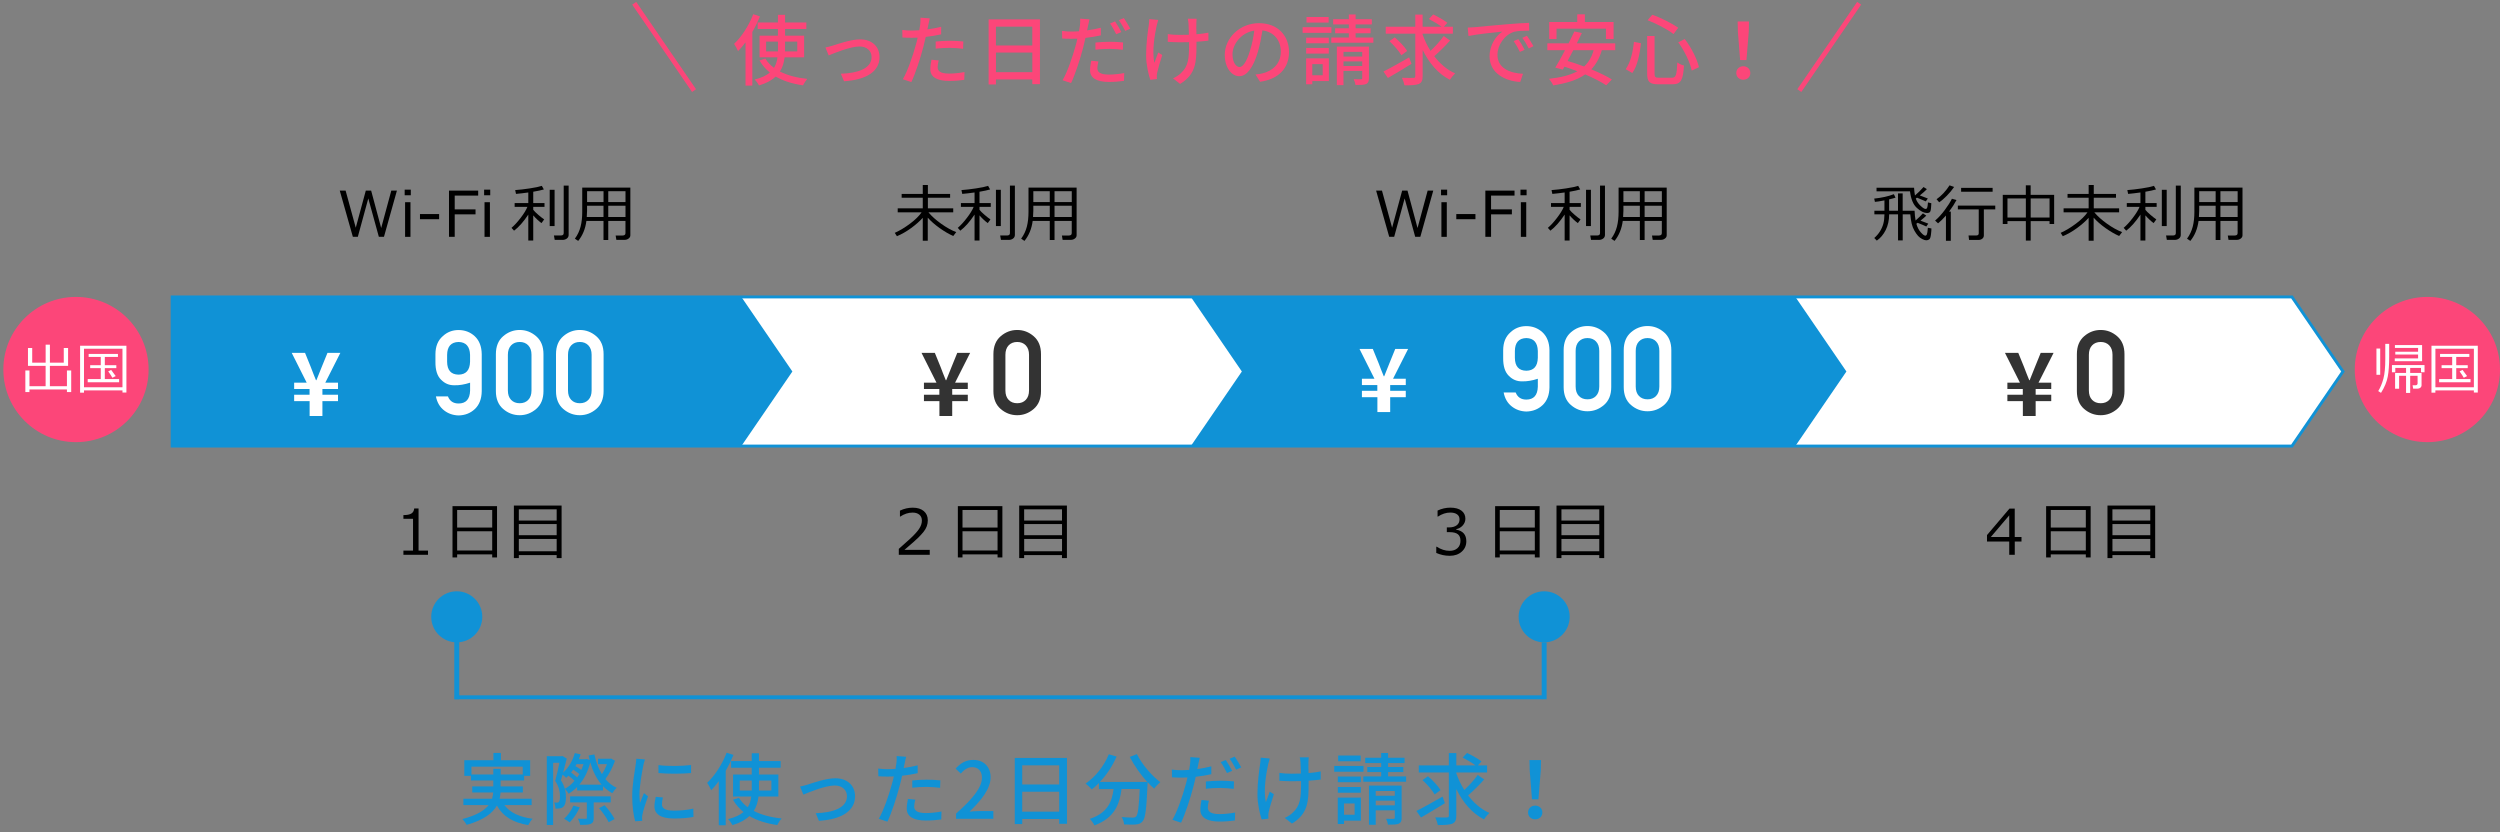 <?xml version="1.0" encoding="UTF-8"?>
<svg id="contents1" xmlns="http://www.w3.org/2000/svg" width="850" height="283" xmlns:xlink="http://www.w3.org/1999/xlink" viewBox="0 0 850 283">
  <rect x="0" y="0" width="850" height="283" fill="#808080" stroke="none"/>
  <defs>
    <style>
      .cls-1 {
        stroke: #fc4679;
        stroke-width: 1.65px;
      }

      .cls-1, .cls-2, .cls-3, .cls-4 {
        fill: none;
      }

      .cls-1, .cls-3, .cls-4, .cls-5 {
        stroke-miterlimit: 10;
      }

      .cls-6 {
        fill: #fc4679;
      }

      .cls-7, .cls-5 {
        fill: #fff;
      }

      .cls-8 {
        clip-path: url(#clippath-1);
      }

      .cls-3 {
        stroke-width: 1.33px;
      }

      .cls-3, .cls-4, .cls-5 {
        stroke: #1092d6;
      }

      .cls-9 {
        fill: #333;
      }

      .cls-4 {
        stroke-width: 1.68px;
      }

      .cls-10 {
        opacity: .39;
      }

      .cls-11 {
        fill: #1092d6;
      }

      .cls-12 {
        clip-path: url(#clippath);
      }
    </style>
    <clipPath id="clippath">
      <rect class="cls-2" y="534" width="254" height="236"/>
    </clipPath>
    <clipPath id="clippath-1">
      <path class="cls-2" d="M383.39,298H108.87c-1.82,21.31-14.71,60.88-81.6,82.08-94.48,29.93-140.28,69.26-130.89,138.91,9.38,69.65,75.75,118.56,166.15,132.24,90.4,13.68,117.61,69.76,192.83,77.92,62.04,6.74,101.81-1.6,137.14-21.12v-400.92c0-5.03-4.08-9.11-9.11-9.11Z"/>
    </clipPath>
  </defs>
  <g>
    <path d="M134.95,64.81l-4.4,15.71h-1.74l-3.59-13.05-3.56,13.05h-1.69l-4.45-15.71h1.99l3.45,12.61,3.41-12.61h1.82l3.41,12.72,3.44-12.72h1.9Z"/>
    <path d="M139.67,66.39h-2.08v-1.91h2.08v1.91ZM139.56,80.53h-1.83v-11.78h1.83v11.78Z"/>
    <path d="M149.3,74.53h-6.51v-1.75h6.51v1.75Z"/>
    <path d="M162.58,66.5h-7.98v4.69h7.08v1.69h-7.08v7.64h-1.94v-15.71h9.92v1.69Z"/>
    <path d="M166.68,66.39h-2.08v-1.91h2.08v1.91ZM166.57,80.53h-1.83v-11.78h1.83v11.78Z"/>
    <path d="M174.79,78.45l-.88-.98c.94-.79,1.97-1.9,3.08-3.35,1.12-1.45,1.89-2.71,2.33-3.79h-4.34v-1.28h4.64v-3.61c-1.48.21-2.87.37-4.18.49l-.28-1.3c1.45-.1,3.09-.29,4.93-.57,1.83-.27,3.21-.56,4.13-.87l.69,1.22c-.86.26-2.06.52-3.61.78v3.86h3.83v1.28h-3.83v1.01l.02.02c.33.43.89.99,1.7,1.68.81.69,1.47,1.21,2,1.56l-.92,1.26c-.98-.74-1.92-1.61-2.8-2.63v8.55h-1.68v-8.82c-1.61,2.42-3.22,4.24-4.84,5.47ZM186.9,76.86v-12.32h1.66v12.32h-1.66ZM191.24,81.56h-2.64l-.26-1.5h2.36c.64,0,.96-.27.96-.82v-16.14h1.68v16.77c0,.51-.2.92-.61,1.23-.4.31-.9.47-1.49.47Z"/>
    <path d="M212.67,75.11h-5.86v6.5h-1.62v-6.5h-5.81c-.35,2.68-1.28,4.94-2.79,6.8l-1.13-.76c.92-1.25,1.56-2.62,1.94-4.09.38-1.48.56-3.15.56-5.03v-8.24h16.36v16.22c0,.42-.19.78-.58,1.08s-.83.46-1.32.46h-2.86l-.24-1.48h2.36c.65,0,.98-.27.98-.82v-4.14ZM199.5,73.78h5.69v-3.82h-5.59v1.74c0,.2-.04.89-.1,2.07ZM205.2,65h-5.59v3.7h5.59v-3.7ZM212.67,68.7v-3.7h-5.86v3.7h5.86ZM206.81,73.78h5.86v-3.82h-5.86v3.82Z"/>
  </g>
  <g>
    <path d="M145.52,188.64h-8.36v-1.44h3.27v-10.8h-3.27v-1.27c1.28,0,2.19-.19,2.74-.55.55-.36.86-.93.93-1.71h1.48v14.33h3.21v1.44Z"/>
    <path d="M167.35,188.49h-11.92v1.04h-1.58v-17.44h15.14v17.44h-1.64v-1.04ZM167.35,179.37v-5.98h-11.92v5.98h11.92ZM155.43,187.17h11.92v-6.54h-11.92v6.54Z"/>
    <path d="M189.27,188.73h-12.87v1.02h-1.68v-17.86h16.22v17.86h-1.68v-1.02ZM189.27,176.99v-3.82h-12.87v3.82h12.87ZM176.4,181.97h12.87v-3.79h-12.87v3.79ZM176.4,187.43h12.87v-4.19h-12.87v4.19Z"/>
  </g>
  <g>
    <path d="M316.1,188.64h-10.51v-2.03c1.11-.96,2.36-2.08,3.75-3.35,1.39-1.27,2.42-2.39,3.09-3.36.67-.97,1.01-1.93,1.01-2.9,0-.85-.28-1.52-.85-2-.57-.48-1.34-.72-2.31-.72-1.43,0-2.83.45-4.2,1.36h-.1v-2.03c1.4-.67,2.86-1,4.36-1,1.58,0,2.83.38,3.74,1.15.91.77,1.37,1.82,1.37,3.14,0,.71-.12,1.39-.35,2.03-.23.65-.6,1.28-1.09,1.89-.49.61-1.08,1.26-1.77,1.95-.69.69-2.27,2.09-4.74,4.19h8.61v1.68Z"/>
    <path d="M339.17,188.49h-11.92v1.04h-1.58v-17.44h15.14v17.44h-1.64v-1.04ZM339.17,179.37v-5.98h-11.92v5.98h11.92ZM327.25,187.17h11.92v-6.54h-11.92v6.54Z"/>
    <path d="M361.08,188.73h-12.87v1.02h-1.68v-17.86h16.22v17.86h-1.68v-1.02ZM361.08,176.99v-3.82h-12.87v3.82h12.87ZM348.22,181.97h12.87v-3.79h-12.87v3.79ZM348.22,187.43h12.87v-4.19h-12.87v4.19Z"/>
  </g>
  <g>
    <path d="M488.33,187.98v-2.1h.17c1.41.93,2.87,1.4,4.38,1.4,1.11,0,2-.3,2.67-.91s1.01-1.45,1.01-2.52c0-1-.29-1.74-.88-2.21s-1.53-.71-2.84-.71h-.92v-1.61h.71c1.13,0,2.01-.24,2.65-.72.64-.48.96-1.15.96-2.02,0-.74-.28-1.31-.84-1.71-.56-.4-1.33-.6-2.31-.6-1.41,0-2.81.46-4.2,1.37h-.12v-2.05c1.4-.66,2.86-.99,4.37-.99,1.62,0,2.87.34,3.76,1.02.89.68,1.33,1.59,1.33,2.75,0,.85-.3,1.61-.89,2.27-.59.67-1.33,1.09-2.22,1.27v.17c2.29.41,3.43,1.73,3.43,3.95,0,1.44-.53,2.62-1.58,3.55s-2.4,1.39-4.06,1.39-3.11-.33-4.6-.98Z"/>
    <path d="M521.84,188.49h-11.92v1.04h-1.58v-17.44h15.14v17.44h-1.64v-1.04ZM521.84,179.37v-5.98h-11.92v5.98h11.92ZM509.92,187.17h11.92v-6.54h-11.92v6.54Z"/>
    <path d="M543.76,188.73h-12.87v1.02h-1.68v-17.86h16.22v17.86h-1.68v-1.02ZM543.76,176.99v-3.82h-12.87v3.82h12.87ZM530.89,181.97h12.87v-3.79h-12.87v3.79ZM530.89,187.43h12.87v-4.19h-12.87v4.19Z"/>
  </g>
  <g>
    <path d="M687.32,184.11h-2.3v4.53h-1.88v-4.53h-7.56v-2.19l7.64-9h1.79v9.65h2.3v1.54ZM683.14,182.57v-7.35l-6.25,7.35h6.25Z"/>
    <path d="M709.18,188.49h-11.92v1.04h-1.58v-17.44h15.14v17.44h-1.64v-1.04ZM709.18,179.37v-5.98h-11.92v5.98h11.92ZM697.26,187.17h11.92v-6.54h-11.92v6.54Z"/>
    <path d="M731.09,188.73h-12.87v1.02h-1.68v-17.86h16.22v17.86h-1.68v-1.02ZM731.09,176.99v-3.82h-12.87v3.82h12.87ZM718.23,181.97h12.87v-3.79h-12.87v3.79ZM718.23,187.43h12.87v-4.19h-12.87v4.19Z"/>
  </g>
  <g>
    <path d="M487.31,64.81l-4.4,15.71h-1.74l-3.59-13.05-3.56,13.05h-1.69l-4.45-15.71h1.99l3.45,12.61,3.41-12.61h1.82l3.41,12.72,3.44-12.72h1.9Z"/>
    <path d="M492.03,66.39h-2.08v-1.91h2.08v1.91ZM491.91,80.53h-1.83v-11.78h1.83v11.78Z"/>
    <path d="M501.65,74.53h-6.51v-1.75h6.51v1.75Z"/>
    <path d="M514.94,66.5h-7.98v4.69h7.08v1.69h-7.08v7.64h-1.94v-15.71h9.92v1.69Z"/>
    <path d="M519.04,66.39h-2.08v-1.91h2.08v1.91ZM518.92,80.53h-1.83v-11.78h1.83v11.78Z"/>
    <path d="M527.15,78.45l-.88-.98c.94-.79,1.97-1.9,3.08-3.35,1.12-1.45,1.89-2.71,2.33-3.79h-4.34v-1.28h4.64v-3.61c-1.48.21-2.87.37-4.18.49l-.28-1.3c1.45-.1,3.09-.29,4.93-.57,1.83-.27,3.21-.56,4.13-.87l.69,1.22c-.86.26-2.06.52-3.61.78v3.86h3.83v1.28h-3.83v1.01l.02.02c.33.43.89.99,1.7,1.68.81.69,1.47,1.21,2,1.56l-.92,1.26c-.98-.74-1.92-1.61-2.8-2.63v8.55h-1.68v-8.82c-1.61,2.42-3.22,4.24-4.84,5.47ZM539.25,76.86v-12.32h1.66v12.32h-1.66ZM543.59,81.56h-2.64l-.26-1.5h2.36c.64,0,.96-.27.96-.82v-16.14h1.68v16.77c0,.51-.2.92-.61,1.23-.4.31-.9.47-1.49.47Z"/>
    <path d="M565.03,75.11h-5.86v6.5h-1.62v-6.5h-5.81c-.35,2.68-1.28,4.94-2.79,6.8l-1.13-.76c.92-1.25,1.56-2.62,1.94-4.09.38-1.48.56-3.15.56-5.03v-8.24h16.36v16.22c0,.42-.19.78-.58,1.08s-.83.46-1.32.46h-2.86l-.24-1.48h2.36c.65,0,.98-.27.98-.82v-4.14ZM551.86,73.78h5.69v-3.82h-5.59v1.74c0,.2-.04.89-.1,2.07ZM557.55,65h-5.59v3.7h5.59v-3.7ZM565.03,68.7v-3.7h-5.86v3.7h5.86ZM559.17,73.78h5.86v-3.82h-5.86v3.82Z"/>
  </g>
  <g>
    <path d="M638.13,81.82l-.88-.9c.76-.67,1.41-1.41,1.92-2.23.52-.82.9-1.68,1.15-2.58.25-.9.38-1.98.39-3.23h-3.42v-1.22h3.42v-3.53c-1.45.29-2.53.46-3.24.51l-.24-1.12c2.6-.27,4.83-.77,6.68-1.5l.57,1.18c-.56.19-1.28.39-2.18.59v3.87h3.02v-5.9h1.59v5.9h4.05c.05,1.25.16,2.35.34,3.31,1-.87,1.83-1.68,2.49-2.43l1.15.78c-.4.41-1.05.98-1.97,1.7,1.26.46,2.15.8,2.65,1.02l-.68.98c-.51-.26-1.49-.68-2.95-1.26-.1.08-.24.18-.43.32.35,1.22.86,2.2,1.53,2.94.66.74,1.17,1.11,1.53,1.11.21,0,.38-.14.51-.41.13-.27.25-1.03.34-2.28l1.22.24c0,.47-.05,1.15-.16,2.03-.1.88-.29,1.43-.56,1.65-.27.22-.6.33-1,.34h-.06c-.35,0-.79-.14-1.33-.41s-1.01-.62-1.41-1.05c-.4-.43-.81-1.02-1.25-1.77-.43-.75-.75-1.56-.95-2.43s-.37-1.93-.48-3.17h-2.57v8.87h-1.59v-8.87h-3.02c0,2.03-.4,3.81-1.17,5.35-.78,1.54-1.78,2.73-3.01,3.58ZM655.5,68.82l1.15.28c0,.06-.03.55-.09,1.46s-.22,1.45-.47,1.62c-.25.17-.55.26-.89.26-.01,0-.04-.01-.08-.01-1.04-.04-2.18-.63-3.41-1.76-1.23-1.13-2-3.01-2.31-5.62h-11.38v-1.22h12.76c.06,1.03.17,1.9.31,2.63,1.09-.92,2.06-1.88,2.91-2.87l1.14.72c-.47.51-1.27,1.22-2.4,2.14.67.24,1.57.58,2.72,1.04l-.69.98c-.29-.15-1.29-.57-2.99-1.26l-.41.3c.29.87.81,1.68,1.58,2.42.77.75,1.36,1.12,1.76,1.12.15,0,.27-.06.39-.17s.21-.42.29-.91c.08-.5.12-.88.12-1.15Z"/>
    <path d="M661.62,81.87v-8.59c-.93,1.08-1.83,1.96-2.68,2.66l-1.01-.94c1.1-.93,2.18-2.11,3.26-3.55,1.07-1.43,1.89-2.72,2.46-3.88l1.56.44c-.63,1.21-1.47,2.52-2.53,3.94h.59v9.92h-1.65ZM659.32,68.78l-.89-1.04c1.67-1.17,3.14-2.75,4.42-4.73l1.54.57c-.67.99-1.5,1.99-2.47,2.98-.97.99-1.84,1.73-2.61,2.22ZM672.72,81.58h-3.24l-.18-1.52h2.6c.58,0,.87-.24.87-.72v-8.14h-7.1v-1.3h12.72v1.3h-3.88v8.84c0,.47-.18.84-.54,1.12s-.77.42-1.25.42ZM666.78,65.2v-1.32h10.71v1.32h-10.71Z"/>
    <path d="M696.85,75.18h-6.42v6.62h-1.64v-6.62h-6.25v.98h-1.6v-9.91h7.84v-3.24h1.64v3.24h7.99v9.91h-1.56v-.98ZM682.54,73.96h6.25v-6.49h-6.25v6.49ZM690.43,73.96h6.42v-6.49h-6.42v6.49Z"/>
    <path d="M701.36,80.32l-.74-1.15c1.75-.79,3.49-1.84,5.23-3.15s3.04-2.59,3.89-3.82h-8.12v-1.37h8.52v-3.6h-7.18v-1.3h7.18v-3.03h1.74v3.03h7.56v1.3h-7.56v3.6h8.62v1.37h-8.42c1.08,1.31,2.54,2.61,4.35,3.9,1.82,1.29,3.52,2.23,5.09,2.82l-1.01,1.32c-1.48-.65-3.04-1.56-4.67-2.72-1.63-1.16-2.96-2.34-4-3.52v7.86h-1.7v-7.8c-1.07,1.18-2.39,2.35-3.96,3.49-1.57,1.15-3.18,2.07-4.84,2.77Z"/>
    <path d="M722.92,78.45l-.88-.98c.94-.79,1.97-1.9,3.08-3.35,1.12-1.45,1.89-2.71,2.33-3.79h-4.34v-1.28h4.64v-3.61c-1.48.21-2.87.37-4.18.49l-.28-1.3c1.45-.1,3.09-.29,4.93-.57,1.83-.27,3.21-.56,4.13-.87l.69,1.22c-.86.26-2.06.52-3.61.78v3.86h3.83v1.28h-3.83v1.01l.02.02c.33.43.89.99,1.7,1.68.81.69,1.47,1.21,2,1.56l-.92,1.26c-.98-.74-1.92-1.61-2.8-2.63v8.55h-1.68v-8.82c-1.61,2.42-3.22,4.24-4.84,5.47ZM735.02,76.86v-12.32h1.66v12.32h-1.66ZM739.36,81.56h-2.64l-.26-1.5h2.36c.64,0,.96-.27.96-.82v-16.14h1.68v16.77c0,.51-.2.92-.61,1.23-.4.31-.9.47-1.49.47Z"/>
    <path d="M760.8,75.11h-5.86v6.5h-1.62v-6.5h-5.81c-.35,2.68-1.28,4.94-2.79,6.8l-1.13-.76c.92-1.25,1.56-2.62,1.94-4.09.38-1.48.56-3.15.56-5.03v-8.24h16.36v16.22c0,.42-.19.78-.58,1.08s-.83.46-1.32.46h-2.86l-.24-1.48h2.36c.65,0,.98-.27.98-.82v-4.14ZM747.63,73.78h5.69v-3.82h-5.59v1.74c0,.2-.04.89-.1,2.07ZM753.32,65h-5.59v3.7h5.59v-3.7ZM760.8,68.7v-3.7h-5.86v3.7h5.86ZM754.94,73.78h5.86v-3.82h-5.86v3.82Z"/>
  </g>
  <g>
    <path d="M304.96,80.32l-.74-1.15c1.75-.79,3.49-1.84,5.23-3.15s3.04-2.59,3.89-3.82h-8.12v-1.37h8.52v-3.6h-7.18v-1.3h7.18v-3.03h1.74v3.03h7.56v1.3h-7.56v3.6h8.62v1.37h-8.42c1.08,1.31,2.54,2.61,4.35,3.9,1.82,1.29,3.52,2.23,5.09,2.82l-1.01,1.32c-1.48-.65-3.04-1.56-4.67-2.72-1.63-1.16-2.96-2.34-4-3.52v7.86h-1.7v-7.8c-1.07,1.18-2.39,2.35-3.96,3.49-1.57,1.15-3.18,2.07-4.84,2.77Z"/>
    <path d="M326.52,78.45l-.88-.98c.94-.79,1.97-1.9,3.08-3.35,1.12-1.45,1.89-2.71,2.33-3.79h-4.34v-1.28h4.64v-3.61c-1.48.21-2.87.37-4.18.49l-.28-1.3c1.45-.1,3.09-.29,4.93-.57,1.83-.27,3.21-.56,4.13-.87l.69,1.22c-.86.26-2.06.52-3.61.78v3.86h3.83v1.28h-3.83v1.01l.02.02c.33.43.89.99,1.7,1.68.81.69,1.47,1.21,2,1.56l-.92,1.26c-.98-.74-1.92-1.61-2.8-2.63v8.55h-1.68v-8.82c-1.61,2.42-3.22,4.24-4.84,5.47ZM338.62,76.86v-12.32h1.66v12.32h-1.66ZM342.96,81.56h-2.64l-.26-1.5h2.36c.64,0,.96-.27.96-.82v-16.14h1.68v16.77c0,.51-.2.92-.61,1.23-.4.31-.9.47-1.49.47Z"/>
    <path d="M364.4,75.11h-5.86v6.5h-1.62v-6.5h-5.81c-.35,2.68-1.28,4.94-2.79,6.8l-1.13-.76c.92-1.25,1.56-2.62,1.94-4.09.38-1.48.56-3.15.56-5.03v-8.24h16.36v16.22c0,.42-.19.78-.58,1.08s-.83.46-1.32.46h-2.86l-.24-1.48h2.36c.65,0,.98-.27.98-.82v-4.14ZM351.23,73.78h5.69v-3.82h-5.59v1.74c0,.2-.04.89-.1,2.07ZM356.92,65h-5.59v3.7h5.59v-3.7ZM364.4,68.7v-3.7h-5.86v3.7h5.86ZM358.54,73.78h5.86v-3.82h-5.86v3.82Z"/>
  </g>
  <g>
    <path class="cls-11" d="M171.51,273.74c1.87,2.54,5.1,4.06,9.58,4.64-.53.48-1.15,1.49-1.5,2.16-5.2-.88-8.59-2.96-10.65-6.65-1.44,2.56-4.38,4.88-10.25,6.56-.27-.51-.99-1.47-1.52-1.97,4.91-1.25,7.55-2.94,8.97-4.75h-8.59v-2.16h9.74c.21-.72.35-1.41.4-2.14h-7.13v-2.05h7.15v-2.03h-7.58v-1.55h-2.27v-5.34h9.9v-2.46h2.56v2.46h9.93v5.34h-2.06v1.55h-7.98v2.03h7.55v2.05h-7.58c-.05.72-.16,1.44-.32,2.14h10.89v2.16h-9.26ZM167.72,263.31v-1.89h2.51v1.89h7.5v-2.64h-17.43v2.64h7.42Z"/>
    <path class="cls-11" d="M209.09,258.67c-.8,2.24-2,4.59-3.26,6.22,1.07,1.25,2.32,2.27,3.82,2.96-.48.45-1.15,1.28-1.47,1.84-1.17-.64-2.24-1.44-3.15-2.38v1.44h-8.81v-1.15c-.88.91-1.87,1.65-2.88,2.27-.29-.48-.83-1.23-1.28-1.6.29,1.01.37,1.98.37,2.83,0,1.57-.29,2.72-.96,3.26-.32.29-.75.45-1.25.51-.37.05-.88.05-1.36.05-.03-.59-.16-1.47-.45-2.06.35.03.69.03.99.03.24,0,.45-.08.59-.24.29-.27.4-.99.4-1.79,0-1.44-.24-3.28-1.63-5.36.53-1.84,1.07-4.3,1.44-6.14h-2.13v21.14h-2.16v-23.38h4.99l.32-.08,1.49.88c-.35,1.47-.8,3.18-1.25,4.78,1.81-1.65,3.23-4.03,3.98-6.65l1.98.43c-.19.56-.37,1.12-.61,1.65h2.32l.37-.08.99.37c-.13-.51-.27-1.01-.37-1.55l1.97-.37c.53,2.51,1.39,4.8,2.56,6.7.67-.99,1.28-2.22,1.71-3.39h-3.04v-1.84h3.98l.43-.08,1.39.77ZM195.32,265.47c-.51-.53-1.31-1.2-2.05-1.73-.24.24-.51.51-.75.72-.24-.27-.8-.72-1.25-1.07-.19.67-.37,1.31-.56,1.9.67,1.01,1.07,2,1.33,2.91,1.2-.64,2.32-1.57,3.28-2.72ZM197.11,274.49c-.8,1.87-2.16,3.87-3.42,5.12-.43-.37-1.33-.93-1.89-1.23,1.28-1.15,2.46-2.83,3.15-4.48l2.16.59ZM201.86,272.81v5.23c0,1.12-.19,1.71-1.01,2.08-.77.32-1.89.35-3.58.35-.11-.64-.45-1.55-.77-2.11,1.17.03,2.29.03,2.59.03.35,0,.43-.08.43-.37v-5.2h-5.68v-2.06h13.8v2.06h-5.76ZM196.95,263.18c-.53-.48-1.33-1.04-2.05-1.49-.24.35-.48.67-.72.99.75.51,1.52,1.12,2.05,1.63.27-.35.51-.72.72-1.12ZM196.01,259.81c-.13.24-.24.45-.37.69.72.37,1.47.85,2,1.28.29-.61.53-1.28.75-1.98h-2.38ZM204.55,266.78c-1.74-2-2.99-4.56-3.87-7.58-.75,3.1-2.05,5.6-3.71,7.58h7.58ZM205.57,273.77c1.31,1.41,2.75,3.39,3.39,4.7l-2,1.09c-.59-1.31-2-3.34-3.28-4.78l1.89-1.01Z"/>
    <path class="cls-11" d="M219.29,258.21c-.19.51-.45,1.55-.56,2.03-.45,2.16-1.31,7.13-1.31,9.95,0,.93.05,1.81.19,2.78.4-1.07.93-2.35,1.33-3.31l1.39,1.07c-.72,2-1.65,4.83-1.89,6.16-.08.35-.16.91-.13,1.2,0,.27.03.67.05.99l-2.4.16c-.53-1.84-1.01-4.96-1.01-8.54,0-3.95.85-8.43,1.15-10.54.11-.67.21-1.49.24-2.19l2.96.24ZM225.38,271.13c-.21.91-.32,1.63-.32,2.35,0,1.2.88,2.14,4.08,2.14,2.38,0,4.38-.21,6.59-.69l.05,2.83c-1.65.32-3.84.53-6.7.53-4.48,0-6.57-1.55-6.57-4.11,0-1.04.21-2.11.45-3.26l2.4.21ZM234.96,260.11v2.72c-3.02.29-8.01.32-11.08,0v-2.7c3.02.45,8.33.35,11.08-.03Z"/>
    <path class="cls-11" d="M249.38,256.69c-.75,1.79-1.63,3.63-2.64,5.36v18.55h-2.35v-14.97c-.83,1.12-1.71,2.16-2.59,3.04-.24-.59-.93-1.92-1.36-2.51,2.62-2.46,5.12-6.32,6.62-10.25l2.32.77ZM257.89,270.83c-.21,1.76-.64,3.42-1.63,4.88,2.56,1.33,5.79,2.19,9.47,2.56-.48.53-1.15,1.55-1.47,2.24-3.68-.53-6.86-1.52-9.45-3.04-1.33,1.25-3.18,2.29-5.76,3.07-.29-.56-.99-1.55-1.52-2.05,2.38-.56,4.08-1.41,5.26-2.4-1.44-1.17-2.64-2.56-3.58-4.19l2.03-.64c.75,1.23,1.76,2.29,2.99,3.2.69-1.12,1.04-2.35,1.2-3.63h-6.19v-7.5h6.35v-2.3h-7.02v-2.27h7.02v-2.64h2.46v2.64h7.37v2.27h-7.37v2.3h6.59v7.5h-6.75ZM255.59,268.78v-3.39h-4.08v3.39h4.08ZM258.05,265.39v3.39h4.22v-3.39h-4.22Z"/>
    <path class="cls-11" d="M274.63,266.75c1.84-.59,6.25-2.14,9.39-2.14,3.95,0,6.7,2.35,6.7,6.14,0,4.96-4.59,7.85-12.28,8.33l-1.09-2.59c5.84-.19,10.62-1.79,10.62-5.79,0-2.11-1.65-3.63-4.16-3.63-3.2,0-8.75,2.29-10.67,3.1l-1.12-2.75c.77-.16,1.82-.4,2.62-.67Z"/>
    <path class="cls-11" d="M312.02,262.88c-1.66.37-3.5.67-5.31.88-.24,1.15-.53,2.32-.83,3.44-.96,3.74-2.72,9.18-4.16,12.17l-2.94-.99c1.6-2.7,3.5-8.14,4.48-11.85.24-.8.45-1.68.64-2.54-.75.03-1.44.05-2.11.05-1.23,0-2.19-.05-3.15-.11l-.05-2.62c1.28.16,2.22.21,3.23.21.83,0,1.71-.03,2.64-.11.13-.77.27-1.47.32-1.95.11-.85.13-1.81.08-2.4l3.23.24c-.19.67-.4,1.73-.51,2.27l-.32,1.55c1.6-.21,3.23-.53,4.75-.91v2.64ZM311.2,271.88c-.21.83-.37,1.65-.37,2.29,0,1.2.64,2.27,4,2.27,1.73,0,3.55-.21,5.28-.53l-.08,2.7c-1.47.21-3.23.37-5.23.37-4.3,0-6.51-1.41-6.51-4.03,0-1.09.19-2.21.4-3.31l2.51.24ZM310.16,265.36c1.41-.16,3.23-.27,4.94-.27,1.52,0,3.12.08,4.62.24l-.08,2.54c-1.33-.16-2.91-.32-4.48-.32-1.73,0-3.36.08-4.99.27v-2.46Z"/>
    <path class="cls-11" d="M325.08,276.6c5.79-5.12,8.78-8.94,8.78-12.17,0-2.14-1.15-3.6-3.34-3.6-1.55,0-2.83.99-3.87,2.19l-1.74-1.71c1.68-1.81,3.42-2.94,5.98-2.94,3.6,0,5.92,2.35,5.92,5.9,0,3.79-3.02,7.71-7.18,11.69,1.01-.11,2.24-.19,3.2-.19h4.91v2.62h-12.68v-1.79Z"/>
    <path class="cls-11" d="M362.77,257.7v22.39h-2.64v-1.63h-12.57v1.73h-2.54v-22.5h17.75ZM347.55,260.21v6.51h12.57v-6.51h-12.57ZM360.12,275.96v-6.78h-12.57v6.78h12.57Z"/>
    <path class="cls-11" d="M386.55,256.4c1.71,3.47,5.07,7.39,7.95,9.53-.64.53-1.6,1.52-2.08,2.21-.72-.61-1.49-1.36-2.24-2.19,0,.24,0,.8-.03,1.04-.35,8.09-.72,11.18-1.63,12.22-.61.77-1.23.96-2.19,1.09-.91.11-2.54.08-4.14,0-.03-.75-.37-1.79-.83-2.51,1.63.16,3.15.19,3.76.19.53,0,.85-.08,1.15-.37.61-.64.96-3.15,1.23-9.34h-6.17c-.67,5.18-2.38,9.85-9.23,12.36-.27-.64-1.01-1.71-1.58-2.21,6.14-2.03,7.55-5.92,8.11-10.14h-4.99v-2.05c-.77.8-1.6,1.52-2.43,2.16-.45-.53-1.52-1.52-2.11-1.98,3.31-2.24,6.25-5.9,7.9-9.95l2.64.77c-1.39,3.23-3.39,6.22-5.66,8.62h16.07c-2.21-2.43-4.4-5.52-5.92-8.49l2.4-.96Z"/>
    <path class="cls-11" d="M411.86,263.23c-1.66.37-3.5.67-5.31.88-.24,1.15-.53,2.32-.83,3.44-.96,3.74-2.72,9.18-4.16,12.17l-2.94-.99c1.6-2.7,3.5-8.14,4.48-11.85.24-.8.45-1.68.64-2.54-.75.03-1.44.05-2.11.05-1.23,0-2.19-.03-3.15-.11l-.05-2.62c1.28.16,2.21.21,3.23.21.83,0,1.71-.03,2.64-.11.13-.77.27-1.47.32-1.95.11-.85.13-1.81.08-2.4l3.23.24c-.19.67-.4,1.73-.51,2.27l-.32,1.55c1.6-.21,3.23-.53,4.75-.91v2.64ZM411.03,272.22c-.21.83-.37,1.65-.37,2.3,0,1.2.64,2.27,4,2.27,1.73,0,3.55-.21,5.28-.53l-.08,2.7c-1.47.21-3.23.37-5.23.37-4.3,0-6.51-1.41-6.51-4.03,0-1.09.19-2.22.4-3.31l2.51.24ZM409.99,265.71c1.41-.13,3.23-.27,4.94-.27,1.52,0,3.12.08,4.62.24l-.08,2.54c-1.33-.16-2.91-.32-4.48-.32-1.73,0-3.36.08-4.99.27v-2.46ZM417.17,262.83c-.53-1.07-1.41-2.7-2.13-3.71l1.73-.72c.67.96,1.63,2.64,2.16,3.68l-1.76.75ZM419.81,257.25c.69,1.01,1.71,2.7,2.22,3.66l-1.74.77c-.59-1.15-1.47-2.7-2.21-3.71l1.73-.72Z"/>
    <path class="cls-11" d="M431.72,257.89c-.19.56-.4,1.39-.53,1.92-.75,3.42-1.66,9.07-.8,12.94.37-.99.88-2.43,1.33-3.6l1.39.88c-.69,2.03-1.47,4.7-1.76,6.11-.08.37-.16.91-.13,1.2,0,.27.05.67.05.99l-2.3.27c-.56-1.63-1.44-5.18-1.44-8.46,0-4.32.61-8.38.93-10.57.11-.67.13-1.44.16-1.97l3.1.29ZM449.04,265.04c-1.15.16-2.56.29-4.11.4v.99c0,6.14-.21,10.25-5.66,13.58l-2.46-1.92c.91-.4,2.11-1.12,2.8-1.87,2.48-2.3,2.75-4.99,2.75-9.82v-.83c-1.07.03-2.13.05-3.18.05-1.23,0-2.96-.08-4.19-.16v-2.67c1.23.19,2.72.27,4.14.27,1.01,0,2.11-.03,3.18-.05-.03-1.6-.08-3.18-.13-3.87-.05-.56-.16-1.23-.27-1.65h3.07c-.08.51-.08,1.07-.11,1.65-.03.59,0,2.13.03,3.71,1.52-.13,2.96-.32,4.14-.56v2.75Z"/>
    <path class="cls-11" d="M463.59,262.38h-9.96v-1.97h9.96v1.97ZM462.71,279.03h-5.74v1.12h-2.13v-8.97h7.87v7.85ZM462.68,265.95h-7.82v-1.92h7.82v1.92ZM454.86,267.58h7.82v1.95h-7.82v-1.95ZM462.63,258.83h-7.66v-1.95h7.66v1.95ZM456.97,273.18v3.84h3.6v-3.84h-3.6ZM478.08,263.98v1.81h-14.54v-1.81h6.06v-1.47h-4.72v-1.73h4.72v-1.33h-5.42v-1.81h5.42v-1.63h2.35v1.63h5.6v1.81h-5.6v1.33h5.18v1.73h-5.18v1.47h6.14ZM476.56,278.01c0,1.12-.24,1.71-.99,2.05-.8.32-1.97.32-3.66.32-.08-.59-.35-1.44-.64-2,1.09.05,2.19.03,2.51.03.35-.03.45-.11.45-.43v-2.46h-6.48v4.91h-2.3v-13.32h11.1v10.89ZM467.75,268.94v1.6h6.48v-1.6h-6.48ZM474.24,273.82v-1.6h-6.48v1.6h6.48Z"/>
    <path class="cls-11" d="M491.27,273.08c-2.75,1.73-5.82,3.55-8.14,4.88l-1.55-2.24c2.27-1.12,5.68-3.04,8.89-4.88l.8,2.24ZM504.62,265.02c-1.65,1.87-3.76,3.95-5.47,5.42,1.97,2.59,4.4,4.7,7.23,5.95-.56.53-1.39,1.49-1.79,2.21-4.08-2.05-7.21-5.79-9.45-10.33v9.02c0,1.57-.37,2.32-1.33,2.75-.96.4-2.62.48-4.94.48-.13-.72-.53-1.87-.88-2.62,1.71.05,3.42.05,3.95.03.48,0,.67-.16.67-.64v-14.65h-10.22v-2.4h10.22v-4.19h2.54v4.19h6.54c-1.12-.85-2.94-1.92-4.38-2.67l1.5-1.57c1.6.77,3.79,2,4.91,2.88l-1.23,1.36h3.12v2.4h-10.46v.29c.69,1.98,1.6,3.9,2.72,5.66,1.6-1.49,3.44-3.5,4.56-5.12l2.19,1.55ZM487.78,270.11c-.77-1.39-2.56-3.44-4.14-4.88l1.87-1.31c1.58,1.36,3.47,3.34,4.27,4.7l-2,1.49Z"/>
    <path class="cls-11" d="M519.54,276.25c0-1.39,1.09-2.35,2.43-2.35s2.43.96,2.43,2.35-1.09,2.32-2.43,2.32-2.43-.93-2.43-2.32ZM520.1,261.95l-.08-3.52h3.92l-.08,3.52-.8,9.82h-2.19l-.77-9.82Z"/>
  </g>
  <polygon class="cls-5" points="58.53 100.95 779.26 100.95 796.61 126.31 779.26 151.66 58.53 151.66 58.53 100.95 58.53 100.95"/>
  <polygon class="cls-11" points="58.53 100.95 252.06 100.95 269.41 126.31 252.06 151.66 58.53 151.66 58.53 100.95 58.53 100.95"/>
  <g>
    <path class="cls-7" d="M105.25,136.38h-5.24v-2.17h5.24v-1.94h-5.24v-2.17h4.26l-5.09-10.13h4.53l1.96,4.83c.57,1.49,1.13,2.98,1.76,4.47h.15c.6-1.52,1.19-3.01,1.79-4.47l1.97-4.83h4.38l-5.12,10.13h4.32v2.17h-5.3v1.94h5.3v2.17h-5.3v5.06h-4.35v-5.06Z"/>
    <g>
      <path class="cls-7" d="M148.05,123.04v-2.64c.01-2.62.83-4.65,2.47-6.08,1.5-1.41,3.3-2.11,5.4-2.11s3.98.7,5.5,2.11c1.54,1.45,2.33,3.48,2.37,6.1v12.6c-.04,2.62-.83,4.65-2.37,6.08-1.47,1.38-3.31,2.1-5.5,2.15-1.88-.05-3.52-.62-4.91-1.7-1.46-1.12-2.39-2.71-2.8-4.77h4.09c.63,1.6,1.83,2.41,3.62,2.41,2.52-.01,3.82-1.47,3.91-4.38v-2.7c-1.91.63-3.67.92-5.3.88-1.8.04-3.33-.6-4.6-1.92-1.28-1.26-1.91-3.27-1.88-6.03ZM152.02,120.65v2.35c.03,2.88,1.32,4.34,3.89,4.38,2.53-.04,3.83-1.5,3.91-4.38v-2.35c-.09-2.86-1.4-4.32-3.91-4.38-2.56.07-3.85,1.53-3.89,4.38Z"/>
      <path class="cls-7" d="M168.6,132.98v-12.58c0-2.62.82-4.65,2.46-6.07s3.52-2.14,5.63-2.14,3.97.71,5.62,2.14,2.47,3.45,2.47,6.07v12.58c0,2.62-.82,4.64-2.47,6.06-1.65,1.42-3.52,2.13-5.62,2.13s-3.99-.71-5.63-2.13c-1.64-1.42-2.46-3.44-2.46-6.06ZM180.71,132.74v-12.11c0-1.37-.37-2.44-1.11-3.21-.74-.77-1.71-1.15-2.9-1.15s-2.19.38-2.92,1.15c-.73.77-1.1,1.84-1.1,3.21v12.11c0,1.38.36,2.46,1.1,3.22.73.76,1.7,1.14,2.92,1.14s2.17-.38,2.9-1.14c.74-.76,1.11-1.84,1.11-3.22Z"/>
      <path class="cls-7" d="M189.04,132.98v-12.58c0-2.62.82-4.65,2.46-6.07s3.52-2.14,5.63-2.14,3.97.71,5.62,2.14,2.47,3.45,2.47,6.07v12.58c0,2.62-.82,4.64-2.47,6.06-1.65,1.42-3.52,2.13-5.62,2.13s-3.99-.71-5.63-2.13c-1.64-1.42-2.46-3.44-2.46-6.06ZM201.15,132.74v-12.11c0-1.37-.37-2.44-1.11-3.21-.74-.77-1.71-1.15-2.9-1.15s-2.19.38-2.92,1.15c-.73.77-1.1,1.84-1.1,3.21v12.11c0,1.38.36,2.46,1.1,3.22.73.76,1.7,1.14,2.92,1.14s2.17-.38,2.9-1.14c.74-.76,1.11-1.84,1.11-3.22Z"/>
    </g>
  </g>
  <g>
    <path class="cls-9" d="M319.38,136.38h-5.24v-2.17h5.24v-1.94h-5.24v-2.17h4.26l-5.09-10.13h4.53l1.97,4.83c.57,1.49,1.13,2.98,1.76,4.47h.15c.6-1.52,1.19-3.01,1.79-4.47l1.96-4.83h4.38l-5.12,10.13h4.32v2.17h-5.3v1.94h5.3v2.17h-5.3v5.06h-4.35v-5.06Z"/>
    <path class="cls-9" d="M337.76,132.98v-12.58c0-2.62.82-4.65,2.46-6.07s3.52-2.14,5.63-2.14,3.97.71,5.62,2.14,2.47,3.45,2.47,6.07v12.58c0,2.62-.82,4.64-2.47,6.06-1.65,1.42-3.52,2.13-5.62,2.13s-3.99-.71-5.63-2.13c-1.64-1.42-2.46-3.44-2.46-6.06ZM349.87,132.74v-12.11c0-1.37-.37-2.44-1.11-3.21-.74-.77-1.71-1.15-2.9-1.15s-2.19.38-2.92,1.15c-.73.77-1.1,1.84-1.1,3.21v12.11c0,1.38.36,2.46,1.1,3.22.73.76,1.7,1.14,2.92,1.14s2.17-.38,2.9-1.14c.74-.76,1.11-1.84,1.11-3.22Z"/>
  </g>
  <g>
    <path class="cls-9" d="M687.75,136.38h-5.24v-2.17h5.24v-1.94h-5.24v-2.17h4.26l-5.09-10.13h4.53l1.97,4.83c.57,1.49,1.13,2.98,1.76,4.47h.15c.6-1.52,1.19-3.01,1.79-4.47l1.96-4.83h4.38l-5.12,10.13h4.32v2.17h-5.3v1.94h5.3v2.17h-5.3v5.06h-4.35v-5.06Z"/>
    <path class="cls-9" d="M706.14,132.98v-12.58c0-2.62.82-4.65,2.46-6.07s3.52-2.14,5.63-2.14,3.97.71,5.62,2.14,2.47,3.45,2.47,6.07v12.58c0,2.62-.82,4.64-2.47,6.06-1.65,1.42-3.52,2.13-5.62,2.13s-3.99-.71-5.63-2.13c-1.64-1.42-2.46-3.44-2.46-6.06ZM718.25,132.74v-12.11c0-1.37-.37-2.44-1.11-3.21-.74-.77-1.71-1.15-2.9-1.15s-2.19.38-2.92,1.15c-.73.77-1.1,1.84-1.1,3.21v12.11c0,1.38.36,2.46,1.1,3.22.73.76,1.7,1.14,2.92,1.14s2.17-.38,2.9-1.14c.74-.76,1.11-1.84,1.11-3.22Z"/>
  </g>
  <polygon class="cls-11" points="610.42 100.95 404.88 100.95 422.23 126.31 404.88 151.66 610.42 151.66 627.78 126.31 610.42 100.95"/>
  <g>
    <path class="cls-7" d="M468.29,135.04h-5.24v-2.17h5.24v-1.94h-5.24v-2.17h4.26l-5.09-10.13h4.53l1.97,4.83c.57,1.49,1.13,2.98,1.76,4.47h.15c.6-1.52,1.19-3.01,1.79-4.47l1.96-4.83h4.38l-5.12,10.13h4.32v2.17h-5.3v1.94h5.3v2.17h-5.3v5.06h-4.35v-5.06Z"/>
    <g>
      <path class="cls-7" d="M511.08,121.71v-2.64c.01-2.62.83-4.65,2.47-6.08,1.5-1.41,3.3-2.11,5.4-2.11s3.98.7,5.5,2.11c1.54,1.45,2.33,3.48,2.37,6.1v12.6c-.04,2.62-.83,4.65-2.37,6.08-1.47,1.38-3.31,2.1-5.5,2.15-1.88-.05-3.52-.62-4.91-1.7-1.46-1.12-2.39-2.71-2.8-4.77h4.09c.63,1.6,1.83,2.41,3.62,2.41,2.52-.01,3.82-1.47,3.91-4.38v-2.7c-1.91.63-3.67.92-5.3.88-1.8.04-3.33-.6-4.6-1.92-1.28-1.26-1.91-3.27-1.88-6.03ZM515.06,119.32v2.35c.03,2.88,1.32,4.34,3.89,4.38,2.53-.04,3.83-1.5,3.91-4.38v-2.35c-.09-2.86-1.4-4.32-3.91-4.38-2.56.07-3.85,1.53-3.89,4.38Z"/>
      <path class="cls-7" d="M531.64,131.64v-12.58c0-2.62.82-4.65,2.46-6.07s3.52-2.14,5.63-2.14,3.97.71,5.62,2.14,2.47,3.45,2.47,6.07v12.58c0,2.62-.82,4.64-2.47,6.06-1.65,1.42-3.52,2.13-5.62,2.13s-3.99-.71-5.63-2.13c-1.64-1.42-2.46-3.44-2.46-6.06ZM543.75,131.41v-12.11c0-1.37-.37-2.44-1.11-3.21-.74-.77-1.71-1.15-2.9-1.15s-2.19.38-2.92,1.15c-.73.77-1.1,1.84-1.1,3.21v12.11c0,1.38.36,2.46,1.1,3.22.73.76,1.7,1.14,2.92,1.14s2.17-.38,2.9-1.14c.74-.76,1.11-1.84,1.11-3.22Z"/>
      <path class="cls-7" d="M552.07,131.64v-12.58c0-2.62.82-4.65,2.46-6.07s3.52-2.14,5.63-2.14,3.97.71,5.62,2.14,2.47,3.45,2.47,6.07v12.58c0,2.62-.82,4.64-2.47,6.06-1.65,1.42-3.52,2.13-5.62,2.13s-3.99-.71-5.63-2.13c-1.64-1.42-2.46-3.44-2.46-6.06ZM564.18,131.41v-12.11c0-1.37-.37-2.44-1.11-3.21-.74-.77-1.71-1.15-2.9-1.15s-2.19.38-2.92,1.15c-.73.77-1.1,1.84-1.1,3.21v12.11c0,1.38.36,2.46,1.1,3.22.73.76,1.7,1.14,2.92,1.14s2.17-.38,2.9-1.14c.74-.76,1.11-1.84,1.11-3.22Z"/>
    </g>
  </g>
  <circle class="cls-6" cx="25.83" cy="125.64" r="24.69"/>
  <circle class="cls-11" cx="155.3" cy="209.72" r="8.68"/>
  <circle class="cls-11" cx="525.01" cy="209.72" r="8.68"/>
  <g>
    <path class="cls-7" d="M8.62,133.3v-7.35h1.4v5.36h5.49v-6.92s-6,0-6,0v-6.07h1.44v4.98h4.57v-6.12h1.45v6.12h4.71v-4.98h1.47v6.07h-6.19v6.92s5.8,0,5.8,0v-5.36h1.45v7.35h-1.45v-.88h-12.75v.88h-1.4Z"/>
    <path class="cls-7" d="M41.64,132.73h-13.08v.77h-1.33v-15.96h15.75v15.92h-1.34v-.73ZM28.56,131.66h13.08v-13.09h-13.08v13.09ZM29.82,129.96v-1.07h4.44v-3.73h-3.6v-.99h3.6v-2.82h-4.12v-1.01h9.96v1.01h-4.46v2.82h3.91v.99h-3.91v3.73h4.86v1.07h-10.69ZM38.21,128.44c-.3-.56-.77-1.28-1.42-2.17l1-.51c.37.47.89,1.17,1.55,2.11l-1.13.57Z"/>
  </g>
  <circle class="cls-6" cx="825.31" cy="125.64" r="24.69"/>
  <g>
    <path class="cls-7" d="M807.99,127.44v-8.94h1.28v8.94h-1.28ZM809.56,133.58l-.96-.61c.74-1.22,1.33-2.63,1.76-4.24s.64-3.83.64-6.67v-5.15h1.32v4.44c0,2.76-.16,5.01-.49,6.75-.33,1.74-1.08,3.56-2.28,5.46ZM821.99,132.14h-1.52l-.19-1.14h1c.2,0,.37-.06.5-.18.13-.12.2-.26.2-.43v-2.61h-2.52v5.81h-1.4v-5.81h-2.36v4.4h-1.37v-5.39h3.73v-1.7h-3.66v1.49h-1.14v-2.45h11.08v2.45h-1.2v-1.49h-3.68v1.7h3.87v4.17c0,.35-.13.63-.39.85-.26.22-.58.33-.94.33ZM814.4,120.56v-.96h7.75v-1.3h-7.88v-.97h9.24v5.47h-9.29v-.95h7.93v-1.3h-7.75Z"/>
    <path class="cls-7" d="M841.11,132.73h-13.08v.77h-1.33v-15.96h15.75v15.92h-1.34v-.73ZM828.04,131.66h13.08v-13.09h-13.08v13.09ZM829.3,129.96v-1.07h4.44v-3.73h-3.6v-.99h3.6v-2.82h-4.12v-1.01h9.96v1.01h-4.46v2.82h3.91v.99h-3.91v3.73h4.86v1.07h-10.69ZM837.68,128.44c-.3-.56-.77-1.28-1.42-2.17l1-.51c.37.47.89,1.17,1.55,2.11l-1.13.57Z"/>
  </g>
  <line class="cls-3" x1="154.63" y1="237.08" x2="524.34" y2="237.08"/>
  <line class="cls-4" x1="155.3" y1="237.75" x2="155.3" y2="217.73"/>
  <line class="cls-4" x1="525.01" y1="237.75" x2="525.01" y2="218.4"/>
  <g>
    <path class="cls-6" d="M258.39,5.59c-.73,1.76-1.6,3.57-2.6,5.28v18.24h-2.31v-14.72c-.81,1.1-1.68,2.13-2.55,2.99-.24-.58-.92-1.89-1.34-2.47,2.57-2.42,5.04-6.22,6.51-10.08l2.28.76ZM266.76,19.5c-.21,1.73-.63,3.36-1.6,4.8,2.52,1.31,5.7,2.15,9.32,2.52-.47.52-1.13,1.52-1.44,2.2-3.62-.52-6.75-1.5-9.29-2.99-1.31,1.23-3.12,2.26-5.67,3.02-.29-.55-.97-1.52-1.5-2.02,2.34-.55,4.02-1.39,5.17-2.36-1.42-1.15-2.6-2.52-3.52-4.12l1.99-.63c.74,1.21,1.73,2.26,2.94,3.15.68-1.1,1.02-2.31,1.18-3.57h-6.09v-7.38h6.25v-2.26h-6.9v-2.23h6.9v-2.6h2.42v2.6h7.24v2.23h-7.24v2.26h6.48v7.38h-6.64ZM264.5,17.48v-3.33h-4.02v3.33h4.02ZM266.92,14.15v3.33h4.15v-3.33h-4.15Z"/>
    <path class="cls-6" d="M283.21,15.49c1.81-.58,6.14-2.1,9.24-2.1,3.88,0,6.59,2.31,6.59,6.04,0,4.88-4.51,7.72-12.07,8.19l-1.08-2.55c5.75-.18,10.45-1.76,10.45-5.7,0-2.07-1.63-3.57-4.09-3.57-3.15,0-8.61,2.26-10.5,3.04l-1.1-2.7c.76-.16,1.79-.39,2.57-.66Z"/>
    <path class="cls-6" d="M319.97,11.68c-1.63.37-3.44.66-5.22.87-.24,1.13-.52,2.28-.81,3.39-.94,3.67-2.68,9.03-4.09,11.97l-2.89-.97c1.58-2.65,3.44-8,4.41-11.65.24-.79.45-1.65.63-2.49-.73.03-1.42.05-2.07.05-1.21,0-2.15-.05-3.1-.1l-.05-2.57c1.26.16,2.18.21,3.18.21.81,0,1.68-.03,2.6-.1.13-.76.26-1.44.31-1.92.11-.84.13-1.78.08-2.36l3.18.24c-.18.66-.39,1.71-.5,2.23l-.31,1.52c1.57-.21,3.18-.52,4.67-.89v2.6ZM319.16,20.53c-.21.81-.37,1.63-.37,2.26,0,1.18.63,2.23,3.94,2.23,1.71,0,3.49-.21,5.2-.52l-.08,2.65c-1.44.21-3.18.37-5.14.37-4.22,0-6.4-1.39-6.4-3.96,0-1.08.18-2.18.39-3.25l2.47.24ZM318.13,14.12c1.39-.16,3.18-.26,4.86-.26,1.5,0,3.07.08,4.54.24l-.08,2.49c-1.31-.16-2.86-.32-4.41-.32-1.71,0-3.31.08-4.91.26v-2.41Z"/>
    <path class="cls-6" d="M353.58,6.59v22.02h-2.6v-1.6h-12.36v1.71h-2.49V6.59h17.45ZM338.62,9.06v6.4h12.36v-6.4h-12.36ZM350.99,24.54v-6.67h-12.36v6.67h12.36Z"/>
    <path class="cls-6" d="M374.28,12.02c-1.63.37-3.44.66-5.22.87-.24,1.13-.52,2.28-.81,3.39-.95,3.67-2.68,9.03-4.09,11.97l-2.89-.97c1.58-2.65,3.44-8,4.41-11.65.24-.79.45-1.65.63-2.49-.73.03-1.42.05-2.07.05-1.21,0-2.15-.03-3.1-.1l-.05-2.57c1.26.16,2.18.21,3.18.21.81,0,1.68-.03,2.6-.11.13-.76.26-1.44.31-1.92.11-.84.13-1.78.08-2.36l3.17.24c-.18.66-.39,1.71-.5,2.23l-.32,1.52c1.58-.21,3.18-.52,4.67-.89v2.6ZM373.47,20.87c-.21.81-.37,1.63-.37,2.26,0,1.18.63,2.23,3.94,2.23,1.71,0,3.49-.21,5.2-.52l-.08,2.65c-1.44.21-3.18.37-5.14.37-4.23,0-6.4-1.39-6.4-3.96,0-1.08.18-2.18.39-3.25l2.47.24ZM372.45,14.46c1.39-.13,3.18-.26,4.86-.26,1.5,0,3.07.08,4.54.24l-.08,2.49c-1.31-.16-2.86-.31-4.41-.31-1.71,0-3.31.08-4.91.26v-2.41ZM379.51,11.63c-.52-1.05-1.39-2.65-2.1-3.65l1.71-.71c.66.94,1.6,2.6,2.13,3.62l-1.73.73ZM382.11,6.15c.68,1,1.68,2.65,2.18,3.6l-1.71.76c-.58-1.13-1.44-2.65-2.18-3.65l1.71-.71Z"/>
    <path class="cls-6" d="M393.8,6.77c-.18.55-.39,1.36-.52,1.89-.74,3.36-1.63,8.92-.79,12.73.37-.97.87-2.39,1.31-3.54l1.37.87c-.68,1.99-1.44,4.62-1.73,6.01-.08.37-.16.89-.13,1.18,0,.26.05.66.05.97l-2.26.26c-.55-1.6-1.42-5.09-1.42-8.32,0-4.25.6-8.24.92-10.39.1-.66.13-1.42.16-1.94l3.04.29ZM410.84,13.81c-1.13.16-2.52.29-4.04.39v.97c0,6.04-.21,10.08-5.56,13.36l-2.42-1.89c.89-.39,2.07-1.1,2.76-1.84,2.44-2.26,2.7-4.91,2.7-9.66v-.81c-1.05.03-2.1.05-3.12.05-1.21,0-2.91-.08-4.12-.16v-2.62c1.21.18,2.68.26,4.07.26,1,0,2.07-.03,3.12-.05-.03-1.57-.08-3.12-.13-3.81-.05-.55-.16-1.21-.26-1.63h3.02c-.08.5-.08,1.05-.1,1.63-.03.58,0,2.1.03,3.65,1.5-.13,2.91-.31,4.07-.55v2.7Z"/>
    <path class="cls-6" d="M426.87,25.33c.92-.08,1.68-.21,2.31-.37,3.33-.76,6.3-3.18,6.3-7.38,0-3.78-2.26-6.75-6.25-7.24-.37,2.34-.84,4.86-1.55,7.3-1.57,5.3-3.73,8.27-6.33,8.27s-4.93-2.91-4.93-7.24c0-5.77,5.12-10.79,11.63-10.79s10.21,4.36,10.21,9.82-3.49,9.21-9.84,10.1l-1.55-2.47ZM425.03,17.09c.66-2.05,1.15-4.41,1.42-6.69-4.67.76-7.4,4.83-7.4,8.03,0,2.99,1.34,4.36,2.39,4.36,1.13,0,2.39-1.68,3.6-5.69Z"/>
    <path class="cls-6" d="M452.68,11.18h-9.79v-1.94h9.79v1.94ZM451.82,27.56h-5.64v1.1h-2.1v-8.82h7.74v7.72ZM451.79,14.7h-7.69v-1.89h7.69v1.89ZM444.1,16.3h7.69v1.92h-7.69v-1.92ZM451.74,7.69h-7.53v-1.92h7.53v1.92ZM446.18,21.81v3.78h3.54v-3.78h-3.54ZM466.94,12.76v1.78h-14.3v-1.78h5.96v-1.44h-4.65v-1.71h4.65v-1.31h-5.33v-1.78h5.33v-1.6h2.31v1.6h5.51v1.78h-5.51v1.31h5.09v1.71h-5.09v1.44h6.04ZM465.44,26.56c0,1.1-.24,1.68-.97,2.02-.79.31-1.94.31-3.6.31-.08-.58-.34-1.42-.63-1.97,1.08.05,2.15.03,2.47.03.34-.03.45-.1.45-.42v-2.41h-6.38v4.83h-2.26v-13.1h10.92v10.71ZM456.78,17.64v1.57h6.38v-1.57h-6.38ZM463.16,22.44v-1.57h-6.38v1.57h6.38Z"/>
    <path class="cls-6" d="M479.89,21.71c-2.7,1.71-5.72,3.49-8,4.8l-1.52-2.2c2.23-1.1,5.59-2.99,8.74-4.8l.79,2.2ZM493.02,13.78c-1.63,1.84-3.7,3.88-5.38,5.33,1.94,2.55,4.33,4.62,7.11,5.85-.55.52-1.36,1.47-1.76,2.18-4.02-2.02-7.09-5.7-9.29-10.16v8.87c0,1.55-.37,2.28-1.31,2.7-.94.39-2.57.47-4.86.47-.13-.71-.52-1.84-.87-2.57,1.68.05,3.36.05,3.88.03.47,0,.66-.16.66-.63v-14.41h-10.05v-2.36h10.05v-4.12h2.49v4.12h6.43c-1.1-.84-2.89-1.89-4.3-2.62l1.47-1.55c1.57.76,3.73,1.97,4.83,2.83l-1.21,1.34h3.07v2.36h-10.29v.29c.68,1.94,1.57,3.83,2.68,5.56,1.58-1.47,3.39-3.44,4.49-5.04l2.15,1.52ZM476.46,18.79c-.76-1.36-2.52-3.39-4.07-4.8l1.84-1.29c1.55,1.34,3.41,3.28,4.2,4.62l-1.97,1.47Z"/>
    <path class="cls-6" d="M501.44,9.24c1.89-.18,6.54-.63,11.31-1.02,2.76-.24,5.38-.39,7.14-.45l.03,2.65c-1.44,0-3.7.03-5.07.37-3.44,1.05-5.72,4.72-5.72,7.79,0,4.75,4.41,6.3,8.69,6.51l-.95,2.78c-5.09-.26-10.42-2.99-10.42-8.71,0-3.94,2.28-7.09,4.38-8.42-2.26.24-8.63.87-11.55,1.5l-.26-2.86c1-.03,1.89-.08,2.42-.13ZM518.39,16.91l-1.63.74c-.63-1.34-1.31-2.55-2.1-3.67l1.57-.68c.63.92,1.6,2.52,2.15,3.62ZM521.38,15.7l-1.6.79c-.68-1.34-1.36-2.49-2.2-3.62l1.57-.71c.63.89,1.65,2.47,2.23,3.54Z"/>
    <path class="cls-6" d="M544.63,17.06c-.81,2.73-1.99,4.86-3.6,6.51,2.73,1.13,5.25,2.34,7.01,3.44l-1.92,1.99c-1.71-1.15-4.3-2.47-7.14-3.7-2.78,1.94-6.4,3.02-10.89,3.73-.21-.58-.95-1.68-1.42-2.23,3.96-.45,7.17-1.21,9.63-2.57-1.47-.58-2.97-1.1-4.38-1.57l-.58,1.02-2.54-.68c.97-1.57,2.15-3.73,3.31-5.93h-6.01v-2.34h7.22c.71-1.42,1.39-2.81,1.97-4.04l2.54.55c-.52,1.1-1.1,2.28-1.71,3.49h13.07v2.34h-4.57ZM529.22,13.28h-2.49v-5.8h9.53v-2.6h2.6v2.6h9.76v5.8h-2.6v-3.54h-16.8v3.54ZM534.92,17.06c-.66,1.29-1.31,2.52-1.94,3.67,1.78.52,3.7,1.15,5.62,1.89,1.52-1.42,2.6-3.23,3.25-5.56h-6.93Z"/>
    <path class="cls-6" d="M557.93,14.7c-.39,3.54-1.15,7.61-2.94,10.13l-2.26-1.31c1.65-2.28,2.47-5.88,2.81-9.29l2.39.47ZM562.55,12.23v12.76c0,1.23.26,1.44,1.6,1.44h4.25c1.44,0,1.68-.89,1.89-5.2.58.45,1.6.92,2.26,1.05-.31,4.93-1,6.38-3.96,6.38h-4.7c-3.02,0-3.86-.81-3.86-3.67v-12.76h2.52ZM561.76,5.02c3.07,1.05,6.77,2.99,8.84,4.41l-1.6,2.15c-1.99-1.55-5.72-3.52-8.82-4.7l1.58-1.86ZM572.81,13.28c2.28,2.94,4.2,6.82,4.83,9.55l-2.44,1.18c-.55-2.68-2.44-6.72-4.59-9.61l2.2-1.13Z"/>
    <path class="cls-6" d="M590.33,24.83c0-1.36,1.08-2.31,2.39-2.31s2.39.94,2.39,2.31-1.08,2.28-2.39,2.28-2.39-.92-2.39-2.28ZM590.88,10.76l-.08-3.46h3.86l-.08,3.46-.79,9.66h-2.15l-.76-9.66Z"/>
  </g>
  <line class="cls-1" x1="215.63" y1="1.11" x2="235.97" y2="30.8"/>
  <line class="cls-1" x1="611.77" y1="30.8" x2="632.11" y2="1.11"/>
  <g class="cls-12">
    <g class="cls-8">
      <g>
        <g class="cls-10">
          <polygon class="cls-7" points="-137.83 740.42 -161.13 740.42 141.41 274.87 164.71 274.87 -137.83 740.42"/>
          <polygon class="cls-7" points="245.47 740.42 222.17 740.42 524.71 274.87 548.01 274.87 245.47 740.42"/>
          <polygon class="cls-7" points="202.43 740.42 114.83 740.42 417.37 274.87 504.97 274.87 202.43 740.42"/>
          <polygon class="cls-7" points="-179.94 740.42 -267.54 740.42 35 274.87 122.6 274.87 -179.94 740.42"/>
        </g>
        <g>
          <rect class="cls-7" x="-.24" y="246.46" width="12.8" height="492.13"/>
          <rect class="cls-7" x="328.96" y="246.46" width="12.8" height="492.13"/>
        </g>
      </g>
    </g>
  </g>
</svg>